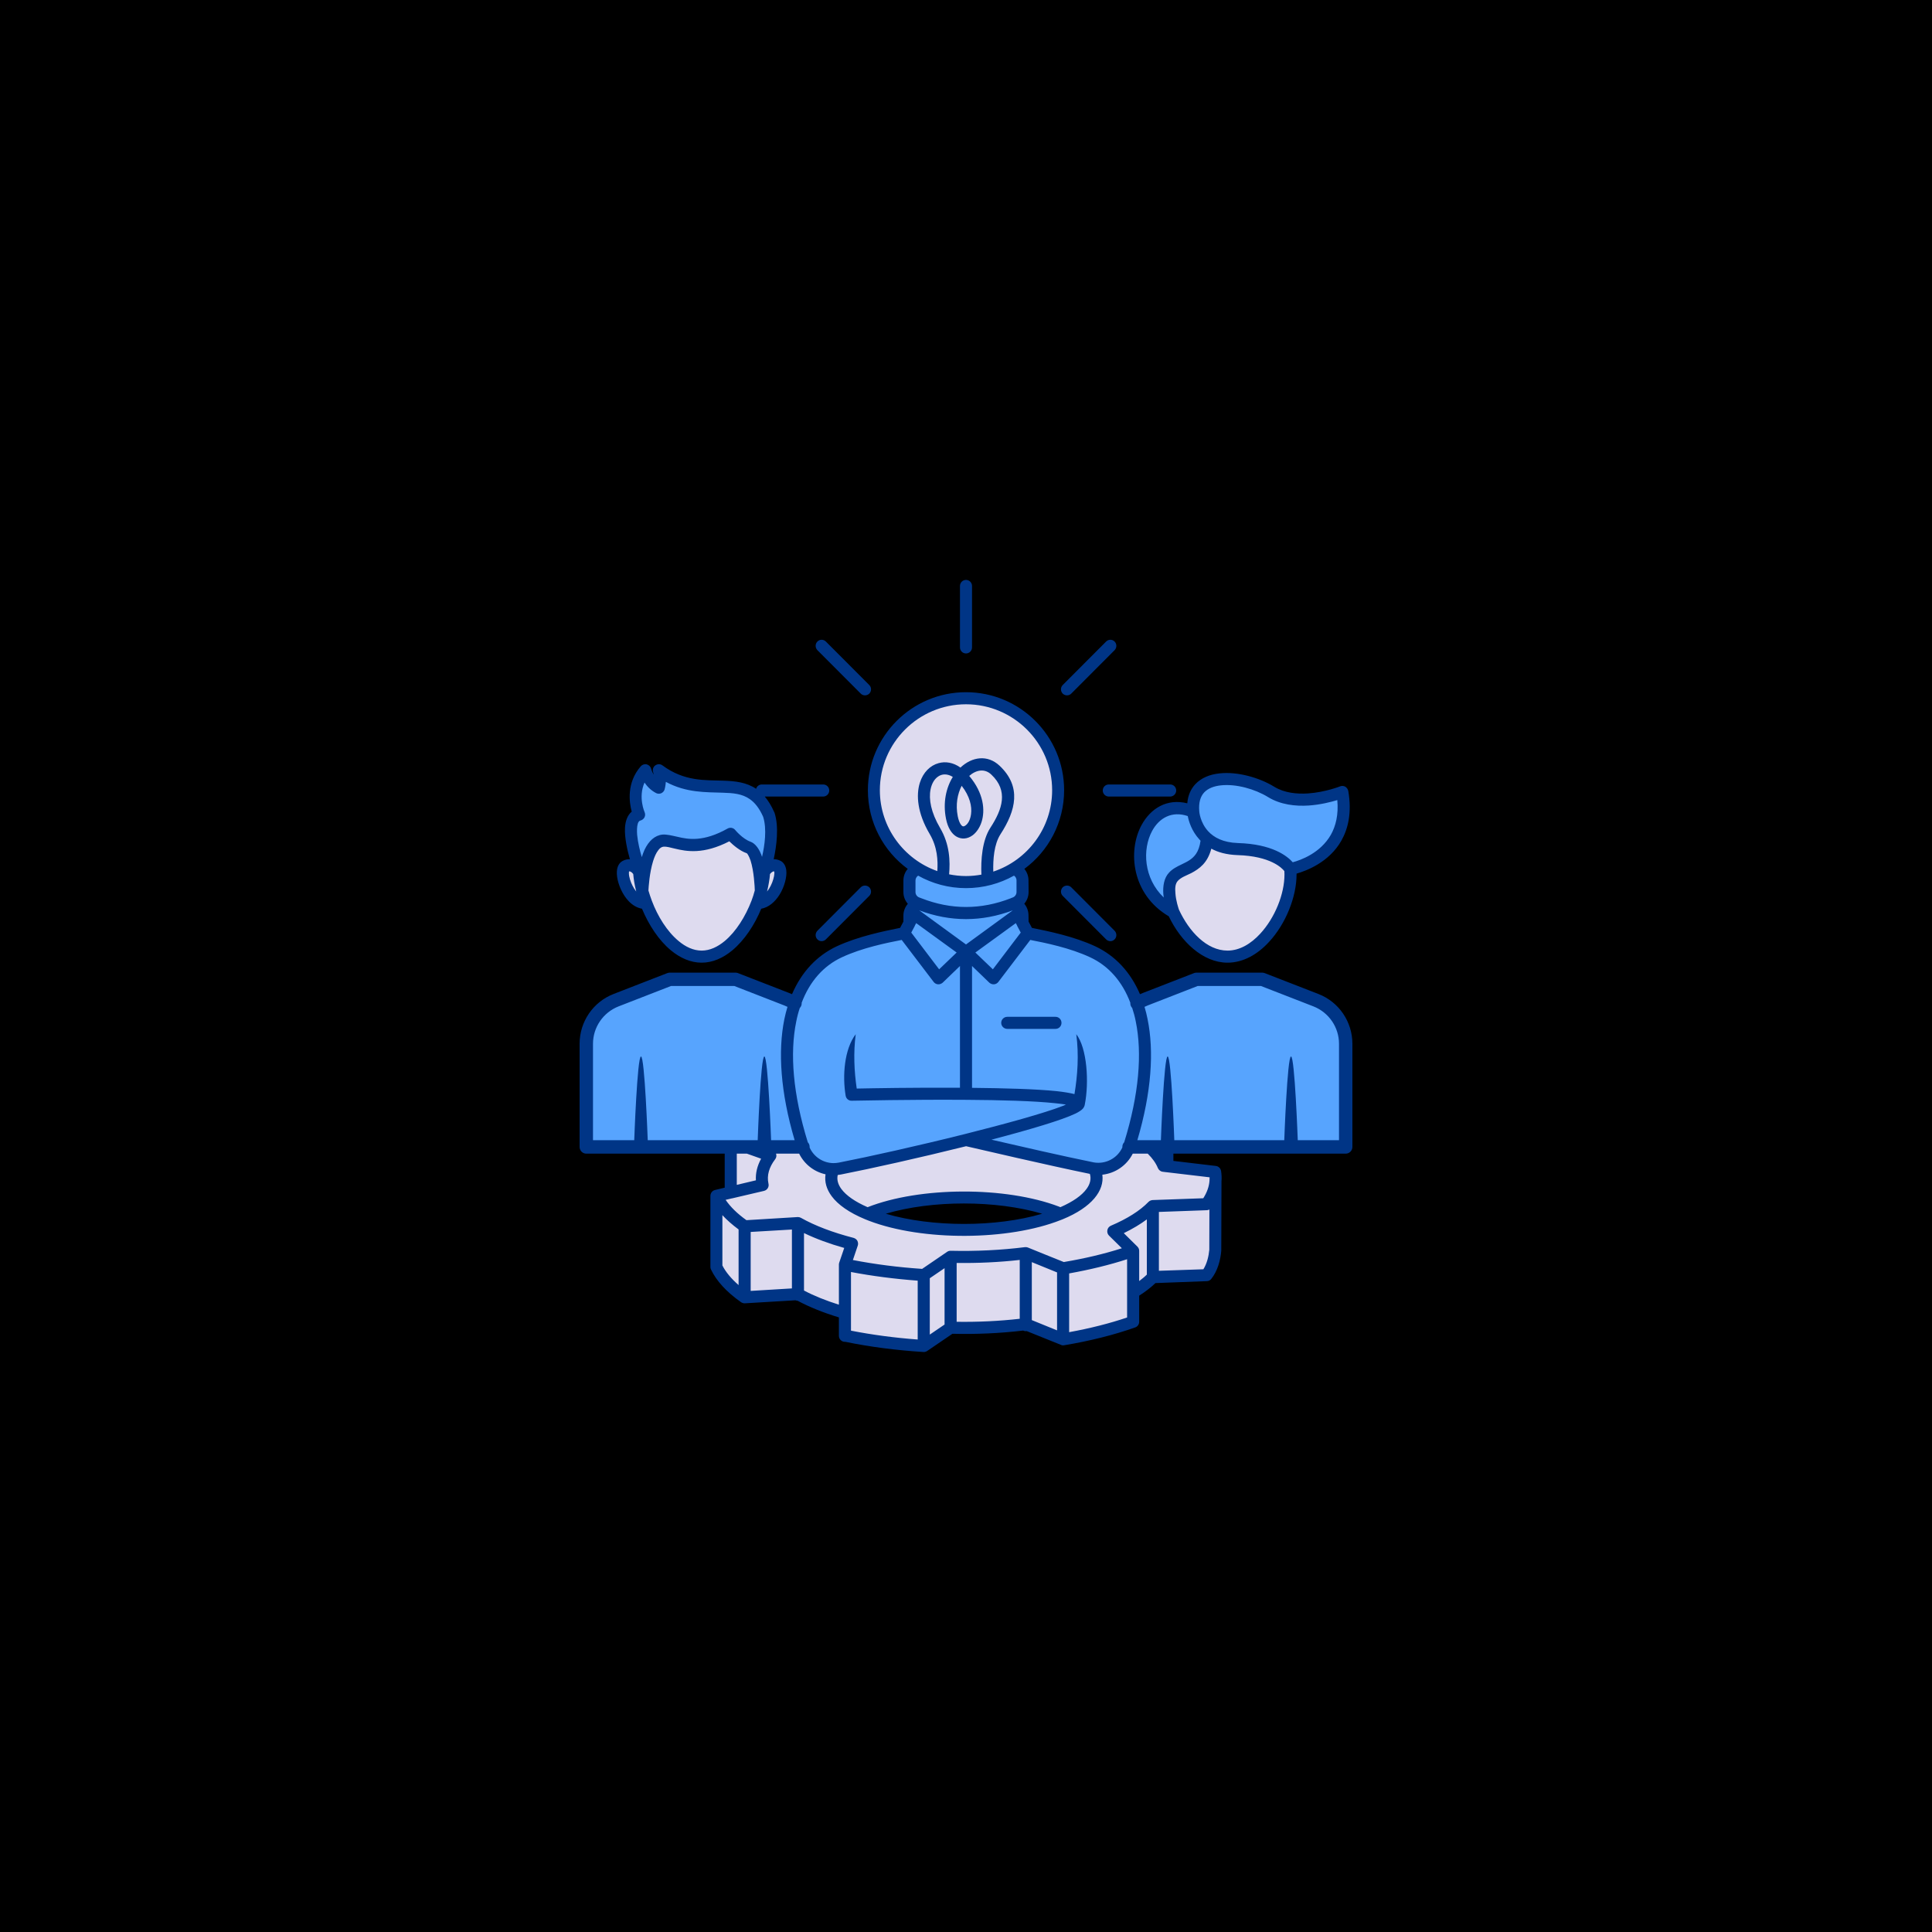 <svg xmlns="http://www.w3.org/2000/svg" xmlns:xlink="http://www.w3.org/1999/xlink" width="100" zoomAndPan="magnify" viewBox="0 0 75 75" height="100" preserveAspectRatio="xMidYMid meet" version="1.0"><defs><clipPath id="505d106cce"><path d="M 43 38 L 52.5 38 L 52.5 45 L 43 45 Z M 43 38 " clip-rule="nonzero"/></clipPath><clipPath id="60ef1fc978"><path d="M 22.5 38 L 32 38 L 32 45 L 22.5 45 Z M 22.5 38 " clip-rule="nonzero"/></clipPath><clipPath id="b67969bc95"><path d="M 32 48 L 37 48 L 37 52.5 L 32 52.5 Z M 32 48 " clip-rule="nonzero"/></clipPath><clipPath id="472ed4d4dd"><path d="M 46 30 L 52.5 30 L 52.5 34 L 46 34 Z M 46 30 " clip-rule="nonzero"/></clipPath><clipPath id="b12f877ea1"><path d="M 22.5 22.5 L 52.5 22.5 L 52.5 52.5 L 22.5 52.5 Z M 22.5 22.5 " clip-rule="nonzero"/></clipPath></defs><rect x="-7.5" width="90" fill="#ffffff" y="-7.5" height="90" fill-opacity="1"/><rect x="-7.5" width="90" fill="#000000" y="-7.5" height="90" fill-opacity="1"/><path fill="#dedbef" d="M 47.195 48.527 C 47.168 48.844 47.07 49.227 46.855 49.5 L 44.77 49.578 C 44.566 49.785 44.309 49.98 44 50.164 L 44 48.555 L 43.227 47.797 C 43.895 47.512 44.418 47.18 44.77 46.82 L 46.855 46.746 C 47.066 46.453 47.18 46.148 47.203 45.848 Z M 47.195 48.527 " fill-opacity="1" fill-rule="evenodd"/><path fill="#dedbef" d="M 45.332 44.523 L 45.332 45.273 L 45.18 45.258 C 45.078 45.004 44.891 44.758 44.633 44.523 Z M 45.332 44.523 " fill-opacity="1" fill-rule="evenodd"/><path fill="#57a4fe" d="M 39.328 35.086 C 39.387 35.098 39.445 35.121 39.5 35.156 C 39.621 35.242 39.699 35.383 39.699 35.535 C 39.699 35.637 39.699 35.738 39.699 35.832 L 39.52 35.484 L 37.5 36.953 L 35.48 35.484 L 35.301 35.832 C 35.301 35.742 35.301 35.641 35.301 35.543 C 35.301 35.391 35.375 35.25 35.5 35.164 C 35.559 35.125 35.617 35.102 35.684 35.09 C 36.898 35.566 38.113 35.562 39.328 35.086 Z M 39.328 35.086 " fill-opacity="1" fill-rule="evenodd"/><path fill="#57a4fe" d="M 38.57 37.977 L 39.906 36.227 L 39.52 35.484 L 37.5 36.953 Z M 38.57 37.977 " fill-opacity="1" fill-rule="evenodd"/><path fill="#57a4fe" d="M 39.902 36.227 C 40.492 36.348 41.551 36.539 42.43 36.953 C 43.23 37.324 43.816 38.008 44.152 38.949 C 44.629 40.305 44.574 42.199 43.848 44.492 C 43.848 44.504 43.844 44.512 43.84 44.523 C 43.645 45.09 43.078 45.438 42.488 45.363 C 42.469 45.359 42.449 45.355 42.43 45.352 C 40.719 45.008 37.578 44.273 37.5 44.254 C 35.699 44.703 33.766 45.137 32.594 45.363 C 32.508 45.379 32.426 45.387 32.344 45.387 C 31.812 45.383 31.332 45.043 31.16 44.523 C 31.16 44.52 31.156 44.512 31.156 44.508 C 30.426 42.207 30.371 40.309 30.848 38.949 C 31.184 38.008 31.77 37.324 32.57 36.953 C 33.449 36.539 34.508 36.348 35.098 36.227 L 36.43 37.977 L 37.5 36.953 L 38.57 37.977 Z M 39.902 36.227 " fill-opacity="1" fill-rule="evenodd"/><path fill="#57a4fe" d="M 39.348 33.73 C 39.398 33.746 39.453 33.766 39.5 33.797 C 39.621 33.883 39.699 34.023 39.699 34.172 C 39.699 34.336 39.699 34.496 39.699 34.629 C 39.699 34.816 39.59 34.98 39.418 35.051 C 39.387 35.062 39.359 35.074 39.328 35.086 C 38.113 35.562 36.898 35.566 35.684 35.09 C 35.648 35.078 35.617 35.066 35.582 35.051 C 35.414 34.98 35.301 34.816 35.301 34.629 C 35.301 34.5 35.301 34.34 35.301 34.184 C 35.301 34.031 35.375 33.891 35.5 33.805 C 35.551 33.77 35.605 33.746 35.66 33.734 C 35.945 33.906 36.258 34.039 36.586 34.125 C 36.879 34.199 37.184 34.242 37.5 34.242 C 37.789 34.242 38.074 34.207 38.344 34.141 C 38.703 34.055 39.039 33.914 39.348 33.73 Z M 39.348 33.73 " fill-opacity="1" fill-rule="evenodd"/><path fill="#dedbef" d="M 35.66 33.734 C 34.617 33.113 33.918 31.973 33.918 30.676 C 33.918 28.707 35.523 27.105 37.5 27.105 C 39.477 27.105 41.082 28.707 41.082 30.676 C 41.082 31.973 40.387 33.105 39.348 33.73 C 39.039 33.914 38.703 34.055 38.344 34.141 C 38.305 33.605 38.309 32.777 38.648 32.254 C 39.18 31.438 39.41 30.617 38.648 29.898 C 38.23 29.504 37.676 29.66 37.305 30.117 C 36.434 29.254 35.203 30.414 36.289 32.254 C 36.695 32.945 36.645 33.645 36.586 34.125 C 36.258 34.039 35.945 33.906 35.66 33.734 Z M 35.66 33.734 " fill-opacity="1" fill-rule="evenodd"/><g clip-path="url(#505d106cce)"><path fill="#57a4fe" d="M 45.332 44.523 L 52.266 44.523 L 52.266 40.52 C 52.266 39.77 51.805 39.098 51.109 38.828 L 49.023 38.02 L 46.457 38.02 L 44.473 38.789 C 44.359 38.832 44.254 38.887 44.152 38.949 C 44.629 40.305 44.574 42.199 43.848 44.492 C 43.848 44.504 43.844 44.512 43.84 44.523 Z M 45.332 44.523 " fill-opacity="1" fill-rule="evenodd"/></g><path fill="#dedbef" d="M 37.305 30.117 C 37.316 30.129 37.324 30.137 37.336 30.145 C 38.77 31.656 37.234 33.176 36.949 31.734 C 36.82 31.082 37 30.496 37.305 30.117 Z M 37.305 30.117 " fill-opacity="1" fill-rule="evenodd"/><path fill="#dedbef" d="M 38.344 34.141 C 38.074 34.207 37.789 34.242 37.5 34.242 C 37.184 34.242 36.879 34.199 36.586 34.125 C 36.645 33.645 36.695 32.945 36.289 32.254 C 35.203 30.414 36.434 29.254 37.305 30.117 C 37 30.496 36.82 31.082 36.949 31.734 C 37.234 33.176 38.77 31.656 37.336 30.145 C 37.324 30.137 37.316 30.129 37.305 30.117 C 37.676 29.66 38.23 29.504 38.648 29.898 C 39.41 30.617 39.18 31.438 38.648 32.254 C 38.309 32.777 38.305 33.605 38.344 34.141 Z M 38.344 34.141 " fill-opacity="1" fill-rule="evenodd"/><path fill="#dedbef" d="M 33.668 47.117 C 32.512 46.641 32.066 45.992 32.344 45.387 C 32.426 45.387 32.508 45.379 32.594 45.363 C 33.766 45.137 35.699 44.703 37.5 44.254 C 37.578 44.273 40.719 45.008 42.43 45.352 C 42.449 45.355 42.469 45.359 42.488 45.363 C 42.785 45.973 42.348 46.629 41.172 47.113 C 41.125 47.098 41.078 47.078 41.031 47.059 C 38.996 46.285 35.73 46.297 33.734 47.09 C 33.715 47.098 33.691 47.105 33.668 47.117 Z M 33.668 47.117 " fill-opacity="1" fill-rule="evenodd"/><path fill="#57a4fe" d="M 36.43 37.977 L 35.094 36.227 L 35.48 35.484 L 37.5 36.953 Z M 36.43 37.977 " fill-opacity="1" fill-rule="evenodd"/><path fill="#dedbef" d="M 27.793 46.422 L 29.59 46 C 29.508 45.617 29.609 45.23 29.891 44.863 L 28.949 44.523 L 31.16 44.523 C 31.332 45.043 31.812 45.383 32.344 45.387 C 32.066 45.992 32.512 46.641 33.668 47.117 C 33.715 47.133 33.762 47.152 33.809 47.172 C 35.844 47.945 39.113 47.934 41.105 47.141 C 41.125 47.133 41.148 47.125 41.172 47.113 C 42.348 46.629 42.785 45.973 42.488 45.363 C 43.078 45.438 43.645 45.09 43.84 44.523 L 44.633 44.523 C 44.891 44.758 45.078 45.004 45.18 45.258 L 47.188 45.496 C 47.207 45.613 47.211 45.73 47.203 45.848 C 47.18 46.148 47.066 46.453 46.855 46.746 L 44.77 46.82 C 44.418 47.18 43.895 47.512 43.227 47.797 L 44 48.555 C 43.195 48.84 42.273 49.07 41.277 49.234 L 39.824 48.648 C 38.879 48.766 37.891 48.812 36.902 48.789 L 35.855 49.496 C 34.785 49.43 33.75 49.293 32.793 49.09 L 33.07 48.281 C 32.246 48.07 31.531 47.797 30.965 47.48 L 28.895 47.605 C 28.359 47.238 27.988 46.836 27.793 46.422 Z M 27.793 46.422 " fill-opacity="1" fill-rule="evenodd"/><path fill="#dedbef" d="M 44 51.312 C 43.195 51.594 42.273 51.824 41.277 51.992 L 39.824 51.402 L 39.824 48.648 L 41.277 49.234 C 42.273 49.07 43.195 48.84 44 48.555 Z M 44 51.312 " fill-opacity="1" fill-rule="evenodd"/><g clip-path="url(#60ef1fc978)"><path fill="#57a4fe" d="M 28.543 38.02 L 25.977 38.02 L 23.891 38.828 C 23.195 39.098 22.734 39.77 22.734 40.52 L 22.734 44.523 L 31.16 44.523 C 31.16 44.52 31.156 44.512 31.156 44.508 C 30.426 42.207 30.371 40.309 30.848 38.949 C 30.746 38.887 30.641 38.832 30.527 38.789 Z M 28.543 38.02 " fill-opacity="1" fill-rule="evenodd"/></g><path fill="#dedbef" d="M 32.793 50.965 C 32.086 50.762 31.469 50.516 30.965 50.238 L 30.965 47.48 C 31.531 47.797 32.246 48.07 33.07 48.281 L 32.793 49.09 Z M 32.793 50.965 " fill-opacity="1" fill-rule="evenodd"/><g clip-path="url(#b67969bc95)"><path fill="#dedbef" d="M 32.793 49.09 L 32.793 51.848 C 33.75 52.047 34.785 52.184 35.855 52.25 L 36.902 51.543 L 36.902 48.789 L 35.855 49.496 C 34.785 49.43 33.75 49.293 32.793 49.09 Z M 32.793 49.09 " fill-opacity="1" fill-rule="evenodd"/></g><path fill="#dedbef" d="M 28.352 44.523 L 28.352 46.293 L 29.59 46 C 29.508 45.617 29.609 45.23 29.891 44.863 L 28.949 44.523 Z M 28.352 44.523 " fill-opacity="1" fill-rule="evenodd"/><path fill="#dedbef" d="M 27.793 46.422 L 27.793 49.176 C 27.988 49.594 28.359 49.992 28.895 50.359 L 30.965 50.238 L 30.965 47.48 L 28.895 47.605 C 28.359 47.238 27.988 46.836 27.793 46.422 Z M 27.793 46.422 " fill-opacity="1" fill-rule="evenodd"/><path fill="#dedbef" d="M 39.824 51.402 C 38.879 51.52 37.891 51.566 36.902 51.543 L 36.902 48.789 C 37.891 48.812 38.879 48.766 39.824 48.648 Z M 39.824 51.402 " fill-opacity="1" fill-rule="evenodd"/><path fill="#dedbef" d="M 29.375 35.051 C 28.969 36.121 28.156 37.137 27.219 37.137 C 26.285 37.137 25.469 36.121 25.062 35.051 C 25.004 34.898 24.957 34.746 24.914 34.594 C 24.914 34.594 24.969 32.695 25.723 32.633 C 26.199 32.594 26.887 33.184 28.344 32.367 C 28.344 32.367 28.68 32.77 29.047 32.898 C 29.488 33.055 29.523 34.594 29.523 34.594 C 29.484 34.746 29.434 34.898 29.375 35.051 Z M 29.375 35.051 " fill-opacity="1" fill-rule="evenodd"/><path fill="#57a4fe" d="M 24.785 33.703 C 24.785 33.703 24.074 31.801 24.785 31.621 C 24.785 31.621 24.363 30.668 25.027 29.902 C 25.027 29.902 25.148 30.375 25.555 30.578 C 25.555 30.578 25.652 30.23 25.555 29.902 C 27.363 31.234 28.973 29.695 29.828 31.621 C 30.113 32.477 29.652 33.84 29.652 33.84 C 29.648 33.844 29.648 33.848 29.648 33.848 C 29.641 33.961 29.629 34.082 29.609 34.207 C 29.586 34.332 29.559 34.465 29.523 34.594 C 29.523 34.594 29.488 33.055 29.047 32.898 C 28.68 32.77 28.344 32.367 28.344 32.367 C 26.887 33.184 26.199 32.594 25.723 32.633 C 24.969 32.695 24.914 34.594 24.914 34.594 C 24.879 34.465 24.852 34.332 24.832 34.207 C 24.809 34.082 24.797 33.961 24.793 33.848 C 24.789 33.797 24.785 33.75 24.785 33.703 Z M 24.785 33.703 " fill-opacity="1" fill-rule="evenodd"/><path fill="#dedbef" d="M 29.652 33.84 C 29.684 33.793 29.898 33.484 30.184 33.629 C 30.488 33.781 30.066 35.098 29.375 35.051 C 29.434 34.898 29.484 34.746 29.523 34.594 C 29.559 34.465 29.586 34.332 29.609 34.207 C 29.629 34.082 29.641 33.961 29.648 33.848 C 29.648 33.848 29.648 33.844 29.652 33.84 Z M 29.652 33.84 " fill-opacity="1" fill-rule="evenodd"/><path fill="#dedbef" d="M 24.793 33.848 C 24.793 33.848 24.562 33.473 24.258 33.629 C 23.953 33.781 24.371 35.098 25.062 35.051 C 25.004 34.898 24.957 34.746 24.914 34.594 C 24.879 34.465 24.852 34.332 24.832 34.207 C 24.809 34.082 24.797 33.961 24.793 33.848 Z M 24.793 33.848 " fill-opacity="1" fill-rule="evenodd"/><path fill="#dedbef" d="M 50.109 33.734 C 50.117 33.805 50.117 33.875 50.117 33.949 C 50.117 35.301 49.02 37.137 47.668 37.137 C 46.773 37.137 45.992 36.336 45.562 35.402 C 45.562 35.402 45.203 34.43 45.562 34.035 C 45.926 33.641 46.758 33.746 46.871 32.547 C 47.125 32.77 47.504 32.941 48.066 32.961 C 49.711 33.008 50.109 33.734 50.109 33.734 Z M 50.109 33.734 " fill-opacity="1" fill-rule="evenodd"/><g clip-path="url(#472ed4d4dd)"><path fill="#57a4fe" d="M 50.109 33.734 C 50.18 33.723 52.57 33.273 52.133 30.742 C 52.133 30.742 50.469 31.418 49.367 30.742 C 48.266 30.066 46.191 29.859 46.336 31.512 C 46.336 31.512 46.375 32.121 46.871 32.547 C 47.125 32.77 47.504 32.941 48.066 32.961 C 49.711 33.008 50.109 33.734 50.109 33.734 Z M 50.109 33.734 " fill-opacity="1" fill-rule="evenodd"/></g><path fill="#57a4fe" d="M 46.336 31.512 C 44.305 30.633 43.293 34.145 45.562 35.402 C 45.562 35.402 45.203 34.43 45.562 34.035 C 45.926 33.641 46.758 33.746 46.871 32.547 C 46.375 32.121 46.336 31.512 46.336 31.512 Z M 46.336 31.512 " fill-opacity="1" fill-rule="evenodd"/><g clip-path="url(#b12f877ea1)"><path fill="#003586" d="M 28.133 44.785 L 22.762 44.785 C 22.617 44.785 22.5 44.668 22.5 44.523 L 22.5 40.52 C 22.5 39.664 23.023 38.895 23.82 38.586 L 25.902 37.777 C 25.934 37.766 25.965 37.758 25.996 37.758 L 28.559 37.758 C 28.59 37.758 28.621 37.766 28.652 37.777 L 30.633 38.547 C 30.672 38.562 30.711 38.578 30.746 38.594 C 31.117 37.73 31.707 37.102 32.477 36.738 C 33.324 36.344 34.328 36.145 34.941 36.02 L 35.07 35.777 C 35.07 35.699 35.07 35.621 35.07 35.543 C 35.07 35.371 35.133 35.211 35.242 35.086 C 35.133 34.961 35.07 34.801 35.07 34.633 C 35.07 34.5 35.07 34.34 35.07 34.184 C 35.07 34.016 35.129 33.855 35.238 33.73 C 34.297 33.039 33.691 31.926 33.691 30.676 C 33.691 28.578 35.398 26.871 37.5 26.871 C 39.602 26.871 41.309 28.578 41.309 30.676 C 41.309 31.926 40.703 33.039 39.766 33.73 C 39.867 33.852 39.926 34.008 39.926 34.172 C 39.93 34.332 39.93 34.496 39.93 34.629 C 39.93 34.801 39.867 34.961 39.762 35.082 C 39.867 35.207 39.926 35.367 39.926 35.531 C 39.93 35.613 39.93 35.695 39.93 35.777 L 40.059 36.02 C 40.672 36.145 41.68 36.344 42.523 36.738 C 43.293 37.102 43.883 37.73 44.254 38.594 C 44.289 38.578 44.328 38.562 44.367 38.547 L 46.348 37.777 C 46.379 37.766 46.41 37.758 46.441 37.758 L 49.004 37.758 C 49.035 37.758 49.066 37.766 49.098 37.777 L 51.18 38.586 C 51.977 38.895 52.5 39.664 52.5 40.52 L 52.5 44.523 C 52.5 44.668 52.383 44.785 52.238 44.785 L 45.551 44.785 L 45.551 45.066 L 47.199 45.262 C 47.301 45.273 47.383 45.352 47.402 45.457 C 47.422 45.59 47.43 45.723 47.418 45.855 L 47.41 48.527 C 47.41 48.531 47.41 48.539 47.41 48.543 L 47.41 48.547 C 47.383 48.906 47.27 49.336 47.023 49.645 C 46.984 49.699 46.918 49.734 46.848 49.734 C 46.848 49.734 44.855 49.809 44.855 49.809 C 44.68 49.977 44.469 50.141 44.223 50.297 L 44.223 51.312 C 44.223 51.41 44.16 51.5 44.066 51.531 C 43.25 51.82 42.32 52.055 41.309 52.223 C 41.266 52.23 41.223 52.227 41.184 52.207 C 41.184 52.207 40.137 51.785 39.855 51.672 C 39.844 51.672 39.832 51.676 39.82 51.676 C 39.785 51.676 39.75 51.668 39.719 51.652 C 38.828 51.758 37.898 51.801 36.973 51.777 L 35.992 52.445 C 35.949 52.473 35.898 52.488 35.844 52.484 C 34.789 52.418 33.766 52.285 32.82 52.09 C 32.812 52.09 32.809 52.09 32.801 52.09 C 32.672 52.09 32.566 51.988 32.566 51.855 L 32.566 51.852 C 32.566 51.848 32.566 51.848 32.566 51.844 L 32.566 51.141 C 31.957 50.957 31.418 50.738 30.965 50.496 C 30.938 50.496 30.91 50.488 30.883 50.477 L 28.922 50.594 C 28.871 50.598 28.816 50.582 28.773 50.555 C 28.203 50.156 27.809 49.723 27.598 49.277 C 27.582 49.246 27.578 49.211 27.578 49.176 L 27.578 46.422 C 27.578 46.387 27.586 46.352 27.602 46.32 C 27.629 46.258 27.688 46.211 27.758 46.195 L 28.133 46.105 Z M 27.277 38.277 L 26.047 38.277 L 24.008 39.07 C 23.414 39.305 23.02 39.879 23.02 40.52 C 23.02 40.52 23.02 44.262 23.02 44.262 L 24.621 44.262 C 24.621 44.262 24.738 41.012 24.883 41.012 C 25.027 41.012 25.145 44.262 25.145 44.262 L 29.414 44.262 C 29.414 44.262 29.527 41.012 29.672 41.012 C 29.816 41.012 29.934 44.262 29.934 44.262 L 30.848 44.262 C 30.297 42.402 30.195 40.809 30.449 39.562 C 30.484 39.398 30.523 39.238 30.57 39.086 C 30.527 39.066 30.488 39.047 30.445 39.031 L 28.508 38.277 Z M 35.641 33.992 C 35.641 33.996 35.637 33.996 35.637 33.996 C 35.574 34.039 35.539 34.109 35.539 34.184 C 35.539 34.34 35.539 34.5 35.539 34.629 C 35.539 34.719 35.594 34.801 35.676 34.836 C 35.707 34.848 35.738 34.859 35.77 34.871 C 36.926 35.324 38.082 35.32 39.238 34.871 L 39.242 34.867 C 39.27 34.859 39.297 34.848 39.324 34.836 C 39.406 34.801 39.461 34.719 39.461 34.629 C 39.461 34.5 39.461 34.336 39.461 34.176 C 39.461 34.176 39.461 34.176 39.461 34.172 C 39.461 34.102 39.422 34.031 39.363 33.992 C 38.812 34.301 38.176 34.477 37.5 34.477 C 36.824 34.477 36.191 34.301 35.641 33.992 Z M 47.723 38.277 L 46.492 38.277 L 44.555 39.031 C 44.512 39.047 44.473 39.066 44.43 39.086 C 44.477 39.238 44.516 39.395 44.547 39.555 C 44.805 40.805 44.703 42.398 44.152 44.262 L 45.066 44.262 C 45.066 44.262 45.184 41.012 45.328 41.012 C 45.473 41.012 45.586 44.262 45.586 44.262 L 49.855 44.262 C 49.855 44.262 49.973 41.012 50.117 41.012 C 50.262 41.012 50.379 44.262 50.379 44.262 L 51.98 44.262 L 51.98 40.52 C 51.98 39.879 51.586 39.305 50.992 39.07 L 48.953 38.277 Z M 43.754 51.145 L 43.754 48.883 C 43.07 49.105 42.312 49.289 41.504 49.434 L 41.504 51.715 C 42.32 51.566 43.074 51.375 43.754 51.145 Z M 29.141 50.113 L 30.742 50.016 L 30.742 47.73 L 29.141 47.824 Z M 28.602 44.785 L 28.602 45.996 C 28.98 45.906 29.344 45.82 29.344 45.82 C 29.328 45.539 29.395 45.258 29.547 44.98 L 28.996 44.785 Z M 37.504 44.496 C 35.715 44.941 33.805 45.367 32.645 45.594 C 32.605 45.602 32.562 45.609 32.52 45.613 C 32.48 45.797 32.531 45.98 32.664 46.16 C 32.855 46.414 33.195 46.652 33.68 46.863 C 35.715 46.062 39.039 46.051 41.109 46.84 C 41.125 46.848 41.145 46.855 41.164 46.863 C 41.652 46.648 41.996 46.41 42.184 46.148 C 42.32 45.961 42.367 45.762 42.309 45.57 C 40.703 45.242 37.934 44.594 37.504 44.496 Z M 28.043 49.125 C 28.176 49.387 28.391 49.641 28.672 49.887 L 28.672 47.727 C 28.43 47.547 28.219 47.363 28.043 47.172 Z M 38.559 33.836 C 39.887 33.395 40.844 32.145 40.844 30.676 C 40.844 28.836 39.344 27.34 37.5 27.34 C 35.656 27.34 34.156 28.836 34.156 30.676 C 34.156 32.125 35.09 33.359 36.387 33.816 C 36.414 33.402 36.391 32.887 36.09 32.375 C 35.609 31.562 35.559 30.867 35.707 30.391 C 35.836 29.977 36.117 29.711 36.438 29.625 C 36.703 29.551 37.004 29.598 37.285 29.797 C 37.738 29.371 38.34 29.289 38.805 29.727 C 39.664 30.539 39.438 31.461 38.84 32.383 C 38.586 32.777 38.547 33.363 38.559 33.836 Z M 37.137 51.312 C 37.965 51.324 38.789 51.285 39.586 51.195 L 39.586 48.91 C 38.789 49 37.965 49.039 37.137 49.027 Z M 36.844 33.941 C 37.055 33.984 37.277 34.008 37.5 34.008 C 37.703 34.008 37.902 33.988 38.098 33.953 C 38.074 33.387 38.125 32.625 38.449 32.129 C 38.914 31.414 39.152 30.699 38.484 30.07 C 38.223 29.82 37.891 29.887 37.625 30.121 C 38.195 30.797 38.246 31.461 38.105 31.906 C 38.031 32.137 37.902 32.316 37.762 32.422 C 37.559 32.574 37.324 32.594 37.117 32.469 C 36.953 32.367 36.797 32.156 36.723 31.781 C 36.598 31.152 36.73 30.578 36.988 30.16 C 36.781 30.031 36.566 30.031 36.402 30.156 C 36.266 30.254 36.168 30.426 36.125 30.641 C 36.047 31.023 36.141 31.539 36.492 32.137 C 36.875 32.785 36.887 33.441 36.844 33.941 Z M 39.488 35.945 C 39.488 35.941 39.488 35.941 39.488 35.938 L 39.434 35.836 L 37.863 36.977 C 37.863 36.977 38.543 37.629 38.543 37.629 L 39.625 36.203 Z M 46.953 45.828 C 46.957 45.789 46.957 45.746 46.957 45.703 L 45.309 45.508 C 45.297 45.508 45.281 45.508 45.27 45.504 L 45.141 45.488 C 45.055 45.48 44.984 45.422 44.949 45.344 C 44.871 45.152 44.738 44.965 44.555 44.785 L 43.973 44.785 C 43.742 45.242 43.297 45.547 42.793 45.602 C 42.875 46.215 42.395 46.863 41.254 47.332 C 41.23 47.34 41.207 47.352 41.184 47.359 C 39.148 48.168 35.809 48.184 33.734 47.391 C 33.684 47.371 33.637 47.352 33.586 47.332 C 32.961 47.074 32.527 46.762 32.289 46.441 C 32.082 46.164 32.004 45.875 32.047 45.586 C 31.609 45.492 31.227 45.199 31.023 44.785 L 30.125 44.785 C 30.129 44.789 30.129 44.793 30.129 44.797 C 30.152 44.867 30.137 44.945 30.09 45.004 C 29.855 45.312 29.762 45.633 29.832 45.949 C 29.863 46.074 29.785 46.199 29.66 46.23 C 29.66 46.23 28.848 46.418 28.422 46.52 C 28.422 46.52 28.418 46.52 28.414 46.52 C 28.27 46.555 28.168 46.578 28.168 46.578 C 28.355 46.852 28.625 47.117 28.977 47.367 L 30.965 47.246 C 30.969 47.246 30.973 47.246 30.977 47.246 C 31.02 47.246 31.059 47.258 31.094 47.277 C 31.641 47.586 32.336 47.848 33.137 48.055 C 33.199 48.074 33.254 48.113 33.285 48.172 C 33.312 48.23 33.32 48.297 33.297 48.359 C 33.297 48.359 33.109 48.914 33.109 48.914 C 33.957 49.078 34.859 49.195 35.797 49.258 L 36.77 48.594 C 36.809 48.566 36.855 48.555 36.902 48.555 C 36.902 48.555 36.906 48.555 36.906 48.555 C 37.883 48.578 38.859 48.531 39.789 48.414 C 39.801 48.414 39.809 48.414 39.82 48.414 C 39.852 48.414 39.879 48.418 39.906 48.43 C 39.906 48.43 41.297 48.996 41.297 48.992 C 42.109 48.855 42.867 48.676 43.551 48.457 L 43.051 47.965 C 42.996 47.91 42.973 47.832 42.988 47.754 C 43 47.676 43.055 47.613 43.125 47.582 C 43.758 47.312 44.254 47 44.586 46.656 C 44.629 46.613 44.688 46.59 44.746 46.586 C 44.746 46.586 46.711 46.516 46.711 46.516 C 46.855 46.289 46.938 46.062 46.953 45.828 Z M 34.387 47.117 C 36.18 47.645 38.668 47.645 40.457 47.117 C 38.664 46.586 36.172 46.586 34.387 47.117 Z M 35.004 36.488 C 34.41 36.605 33.469 36.793 32.676 37.164 C 31.965 37.496 31.434 38.098 31.121 38.926 C 31.125 38.98 31.113 39.035 31.082 39.086 C 31.07 39.102 31.059 39.117 31.047 39.133 C 30.992 39.297 30.945 39.473 30.91 39.656 C 30.656 40.891 30.781 42.48 31.359 44.344 C 31.406 44.391 31.43 44.453 31.43 44.523 C 31.43 44.531 31.43 44.539 31.43 44.547 C 31.594 44.914 31.957 45.148 32.352 45.152 L 32.355 45.152 C 32.422 45.152 32.488 45.145 32.559 45.133 C 33.723 44.906 35.648 44.477 37.445 44.027 C 39.043 43.625 40.535 43.215 41.285 42.922 C 41.316 42.906 41.348 42.895 41.379 42.879 C 41.266 42.859 41.129 42.844 40.977 42.828 C 40.148 42.738 38.832 42.703 37.512 42.695 C 37.508 42.695 37.504 42.695 37.5 42.695 C 37.496 42.695 37.492 42.695 37.488 42.695 C 35.387 42.68 33.273 42.727 33.062 42.73 C 32.945 42.734 32.848 42.652 32.828 42.535 C 32.699 41.77 32.773 40.734 33.219 40.148 C 33.125 40.867 33.16 41.59 33.258 42.258 C 33.848 42.246 35.535 42.215 37.266 42.227 L 37.266 37.5 L 36.594 38.148 C 36.543 38.191 36.48 38.215 36.414 38.211 C 36.348 38.207 36.285 38.172 36.246 38.121 Z M 46.945 48.516 L 46.949 46.953 C 46.918 46.969 46.883 46.98 46.848 46.98 C 46.848 46.98 45.438 47.031 44.988 47.047 L 44.988 49.332 C 45.516 49.316 46.715 49.273 46.715 49.273 C 46.859 49.043 46.922 48.758 46.945 48.516 Z M 43.879 38.926 C 43.566 38.098 43.035 37.496 42.324 37.164 C 41.531 36.793 40.59 36.605 39.996 36.488 L 38.754 38.121 C 38.715 38.172 38.652 38.207 38.586 38.211 C 38.52 38.215 38.457 38.191 38.406 38.148 L 37.734 37.5 L 37.734 42.23 C 38.996 42.242 40.23 42.277 41.027 42.359 C 41.312 42.391 41.543 42.43 41.711 42.473 C 41.832 41.746 41.887 40.945 41.781 40.148 C 42.203 40.688 42.281 42.02 42.113 42.871 C 42.105 42.922 42.086 42.98 42.035 43.039 C 41.988 43.09 41.895 43.16 41.746 43.23 C 41.238 43.477 39.969 43.855 38.488 44.242 C 39.566 44.492 41.328 44.895 42.465 45.125 C 42.926 45.203 43.379 44.961 43.57 44.543 C 43.57 44.535 43.57 44.531 43.57 44.523 C 43.57 44.453 43.594 44.391 43.641 44.344 C 44.219 42.48 44.344 40.887 44.09 39.652 C 44.055 39.469 44.008 39.297 43.953 39.133 C 43.941 39.117 43.93 39.102 43.918 39.086 C 43.887 39.035 43.875 38.98 43.879 38.926 Z M 39.102 39.941 C 38.973 39.941 38.867 39.836 38.867 39.707 C 38.867 39.578 38.973 39.473 39.102 39.473 L 40.977 39.473 C 41.105 39.473 41.207 39.578 41.207 39.707 C 41.207 39.836 41.105 39.941 40.977 39.941 Z M 40.055 51.246 C 40.285 51.34 40.746 51.527 41.035 51.645 L 41.035 49.395 C 40.805 49.301 40.344 49.113 40.055 48.996 Z M 36.094 51.809 L 36.668 51.418 L 36.668 49.23 L 36.094 49.621 Z M 31.211 50.098 C 31.602 50.305 32.059 50.488 32.566 50.648 L 32.566 49.094 C 32.566 49.066 32.57 49.039 32.578 49.016 C 32.578 49.016 32.773 48.445 32.773 48.445 C 32.191 48.281 31.664 48.086 31.211 47.867 Z M 35.512 35.938 C 35.512 35.941 35.512 35.941 35.512 35.945 L 35.375 36.203 C 35.375 36.203 36.457 37.629 36.457 37.629 L 37.137 36.977 L 35.566 35.836 Z M 33.035 51.656 C 33.852 51.816 34.727 51.934 35.625 52 L 35.625 49.715 C 34.727 49.648 33.855 49.535 33.035 49.379 L 33.035 50.957 C 33.035 50.961 33.035 50.965 33.035 50.969 Z M 35.684 35.34 L 37.5 36.664 L 39.316 35.34 C 38.105 35.793 36.895 35.793 35.684 35.34 Z M 44.223 49.73 C 44.332 49.648 44.434 49.566 44.52 49.48 L 44.52 47.336 C 44.27 47.523 43.969 47.703 43.625 47.871 L 44.152 48.391 C 44.195 48.434 44.223 48.492 44.223 48.555 Z M 37.332 30.504 C 37.168 30.824 37.09 31.238 37.18 31.688 C 37.207 31.824 37.246 31.926 37.293 32 C 37.324 32.043 37.352 32.074 37.387 32.078 C 37.422 32.082 37.453 32.066 37.484 32.043 C 37.59 31.965 37.668 31.809 37.695 31.609 C 37.738 31.305 37.648 30.91 37.332 30.504 Z M 45.371 35.57 C 43.941 34.73 43.762 33.047 44.316 32.027 C 44.668 31.383 45.297 30.988 46.09 31.184 C 46.117 30.863 46.234 30.621 46.406 30.438 C 46.633 30.199 46.961 30.062 47.34 30.023 C 48.023 29.945 48.879 30.18 49.469 30.543 C 49.867 30.785 50.348 30.828 50.777 30.801 C 51.453 30.754 52.02 30.527 52.02 30.527 C 52.086 30.5 52.16 30.504 52.223 30.539 C 52.281 30.574 52.324 30.633 52.34 30.703 C 52.484 31.543 52.336 32.168 52.07 32.637 C 51.598 33.469 50.727 33.801 50.332 33.914 C 50.332 33.926 50.332 33.938 50.332 33.949 C 50.332 34.812 49.914 35.863 49.266 36.562 C 48.816 37.055 48.254 37.371 47.652 37.371 C 46.699 37.371 45.844 36.559 45.371 35.57 Z M 47.023 32.945 C 46.879 33.5 46.559 33.727 46.242 33.895 C 46.047 33.992 45.852 34.055 45.723 34.195 C 45.617 34.309 45.613 34.492 45.629 34.672 C 45.648 34.973 45.75 35.262 45.766 35.312 C 46.156 36.156 46.844 36.902 47.652 36.902 C 48.129 36.902 48.566 36.633 48.922 36.246 C 49.492 35.629 49.863 34.707 49.863 33.949 C 49.863 33.902 49.863 33.859 49.859 33.816 C 49.762 33.691 49.316 33.234 48.043 33.195 C 47.613 33.18 47.281 33.086 47.023 32.945 Z M 46.555 31.496 C 46.555 31.496 46.582 31.922 46.902 32.27 C 47.125 32.512 47.48 32.707 48.055 32.727 C 49.387 32.766 49.965 33.227 50.184 33.473 C 50.492 33.391 51.254 33.121 51.664 32.406 C 51.855 32.066 51.965 31.625 51.914 31.059 C 51.66 31.137 51.258 31.238 50.809 31.27 C 50.285 31.305 49.707 31.238 49.223 30.941 C 48.715 30.629 47.98 30.422 47.391 30.488 C 47.133 30.516 46.902 30.598 46.746 30.762 C 46.598 30.922 46.527 31.16 46.555 31.492 C 46.555 31.492 46.555 31.496 46.555 31.496 Z M 46.109 31.68 C 45.488 31.469 44.996 31.758 44.727 32.254 C 44.336 32.973 44.398 34.098 45.176 34.84 C 45.168 34.793 45.164 34.75 45.16 34.703 C 45.137 34.395 45.191 34.078 45.379 33.879 C 45.504 33.738 45.68 33.645 45.871 33.555 C 46.062 33.461 46.273 33.371 46.426 33.152 C 46.512 33.027 46.574 32.863 46.605 32.637 C 46.59 32.621 46.574 32.605 46.559 32.586 C 46.262 32.262 46.148 31.887 46.109 31.68 Z M 24.922 35.277 C 24.73 35.242 24.559 35.141 24.41 34.988 C 24.164 34.734 24 34.348 23.957 34.043 C 23.934 33.887 23.945 33.75 23.98 33.652 C 24.02 33.539 24.09 33.461 24.176 33.418 C 24.273 33.367 24.367 33.352 24.453 33.355 C 24.352 33.008 24.242 32.516 24.262 32.137 C 24.277 31.863 24.363 31.641 24.523 31.508 C 24.426 31.148 24.316 30.391 24.875 29.746 C 24.93 29.684 25.02 29.652 25.105 29.672 C 25.191 29.695 25.258 29.762 25.277 29.844 C 25.277 29.844 25.305 29.949 25.375 30.07 C 25.371 30.035 25.363 30 25.352 29.969 C 25.324 29.871 25.359 29.766 25.441 29.711 C 25.523 29.652 25.637 29.652 25.715 29.711 C 26.57 30.344 27.379 30.281 28.074 30.305 C 28.551 30.32 28.98 30.371 29.352 30.621 C 29.379 30.523 29.469 30.453 29.574 30.453 L 31.957 30.453 C 32.086 30.453 32.191 30.555 32.191 30.688 C 32.191 30.816 32.086 30.922 31.957 30.922 L 29.688 30.922 C 29.82 31.078 29.945 31.277 30.055 31.527 C 30.059 31.535 30.062 31.543 30.066 31.547 C 30.246 32.098 30.145 32.848 30.035 33.355 C 30.117 33.352 30.207 33.371 30.301 33.418 C 30.414 33.477 30.5 33.598 30.523 33.781 C 30.555 34.023 30.457 34.422 30.258 34.738 C 30.082 35.016 29.836 35.227 29.551 35.277 C 29.293 35.906 28.898 36.5 28.43 36.891 C 28.07 37.191 27.664 37.371 27.238 37.371 C 26.812 37.371 26.406 37.191 26.043 36.891 C 25.574 36.504 25.184 35.906 24.922 35.277 Z M 25.305 34.969 C 25.531 35.57 25.895 36.16 26.344 36.531 C 26.613 36.758 26.918 36.902 27.238 36.902 C 27.559 36.902 27.859 36.758 28.133 36.531 C 28.578 36.16 28.941 35.57 29.172 34.969 C 29.223 34.836 29.266 34.699 29.301 34.566 C 29.297 34.422 29.27 33.824 29.137 33.406 C 29.105 33.32 29.074 33.242 29.035 33.18 C 29.02 33.152 29.004 33.129 28.984 33.121 C 28.715 33.027 28.461 32.805 28.312 32.66 C 27.305 33.176 26.656 33.055 26.188 32.941 C 26.02 32.902 25.883 32.859 25.762 32.867 C 25.676 32.875 25.609 32.93 25.555 33.004 C 25.469 33.113 25.406 33.262 25.355 33.422 C 25.211 33.883 25.18 34.43 25.172 34.57 C 25.211 34.699 25.254 34.836 25.305 34.969 Z M 29.777 34.609 C 29.887 34.473 29.969 34.301 30.016 34.141 C 30.043 34.055 30.059 33.969 30.062 33.898 C 30.062 33.875 30.059 33.848 30.055 33.828 C 30.016 33.82 29.984 33.844 29.957 33.863 C 29.93 33.887 29.906 33.91 29.891 33.93 C 29.883 34.031 29.871 34.137 29.852 34.242 C 29.832 34.363 29.809 34.484 29.777 34.609 Z M 24.582 33.93 C 24.566 33.91 24.547 33.887 24.52 33.863 C 24.492 33.844 24.457 33.82 24.418 33.828 C 24.414 33.848 24.414 33.875 24.414 33.898 C 24.414 33.969 24.43 34.055 24.457 34.141 C 24.504 34.301 24.59 34.473 24.699 34.609 C 24.668 34.484 24.641 34.363 24.621 34.242 C 24.605 34.137 24.59 34.031 24.582 33.93 Z M 29.582 33.266 C 29.684 32.828 29.777 32.184 29.625 31.707 C 29.477 31.375 29.305 31.16 29.109 31.023 C 28.805 30.809 28.449 30.785 28.059 30.773 C 27.398 30.75 26.645 30.781 25.848 30.352 C 25.836 30.52 25.801 30.641 25.801 30.641 C 25.785 30.707 25.734 30.762 25.672 30.793 C 25.609 30.82 25.535 30.82 25.473 30.789 C 25.266 30.684 25.121 30.527 25.02 30.379 C 24.766 30.953 25.023 31.527 25.023 31.527 C 25.051 31.59 25.051 31.664 25.02 31.727 C 24.988 31.789 24.934 31.832 24.867 31.852 C 24.805 31.863 24.777 31.918 24.758 31.977 C 24.723 32.098 24.723 32.25 24.734 32.41 C 24.762 32.711 24.844 33.035 24.914 33.273 C 24.945 33.172 24.984 33.074 25.023 32.984 C 25.184 32.648 25.418 32.426 25.723 32.398 C 25.887 32.387 26.07 32.434 26.297 32.484 C 26.719 32.586 27.309 32.691 28.246 32.164 C 28.344 32.109 28.469 32.133 28.539 32.219 C 28.539 32.219 28.824 32.566 29.137 32.676 C 29.32 32.742 29.484 32.961 29.582 33.262 C 29.582 33.262 29.582 33.266 29.582 33.266 Z M 37.266 22.746 C 37.266 22.617 37.371 22.512 37.5 22.512 C 37.629 22.512 37.734 22.617 37.734 22.746 L 37.734 25.133 C 37.734 25.262 37.629 25.367 37.5 25.367 C 37.371 25.367 37.266 25.262 37.266 25.133 Z M 42.938 24.906 C 43.031 24.812 43.18 24.812 43.27 24.906 C 43.359 24.996 43.359 25.145 43.27 25.238 L 41.586 26.926 C 41.496 27.016 41.348 27.016 41.254 26.926 C 41.164 26.832 41.164 26.684 41.254 26.594 Z M 45.426 30.453 C 45.555 30.453 45.66 30.555 45.66 30.688 C 45.66 30.816 45.555 30.922 45.426 30.922 L 43.043 30.922 C 42.914 30.922 42.809 30.816 42.809 30.688 C 42.809 30.555 42.914 30.453 43.043 30.453 Z M 43.27 36.133 C 43.359 36.227 43.359 36.375 43.27 36.465 C 43.18 36.559 43.031 36.559 42.938 36.465 L 41.254 34.777 C 41.164 34.688 41.164 34.539 41.254 34.445 C 41.348 34.355 41.496 34.355 41.586 34.445 Z M 32.062 36.465 C 31.969 36.559 31.82 36.559 31.73 36.465 C 31.641 36.375 31.641 36.227 31.73 36.133 L 33.414 34.445 C 33.504 34.355 33.652 34.355 33.746 34.445 C 33.836 34.539 33.836 34.688 33.746 34.777 Z M 31.73 25.238 C 31.641 25.145 31.641 24.996 31.73 24.906 C 31.82 24.812 31.969 24.812 32.062 24.906 L 33.746 26.594 C 33.836 26.684 33.836 26.832 33.746 26.926 C 33.652 27.016 33.504 27.016 33.414 26.926 Z M 31.73 25.238 " fill-opacity="1" fill-rule="evenodd"/></g></svg>